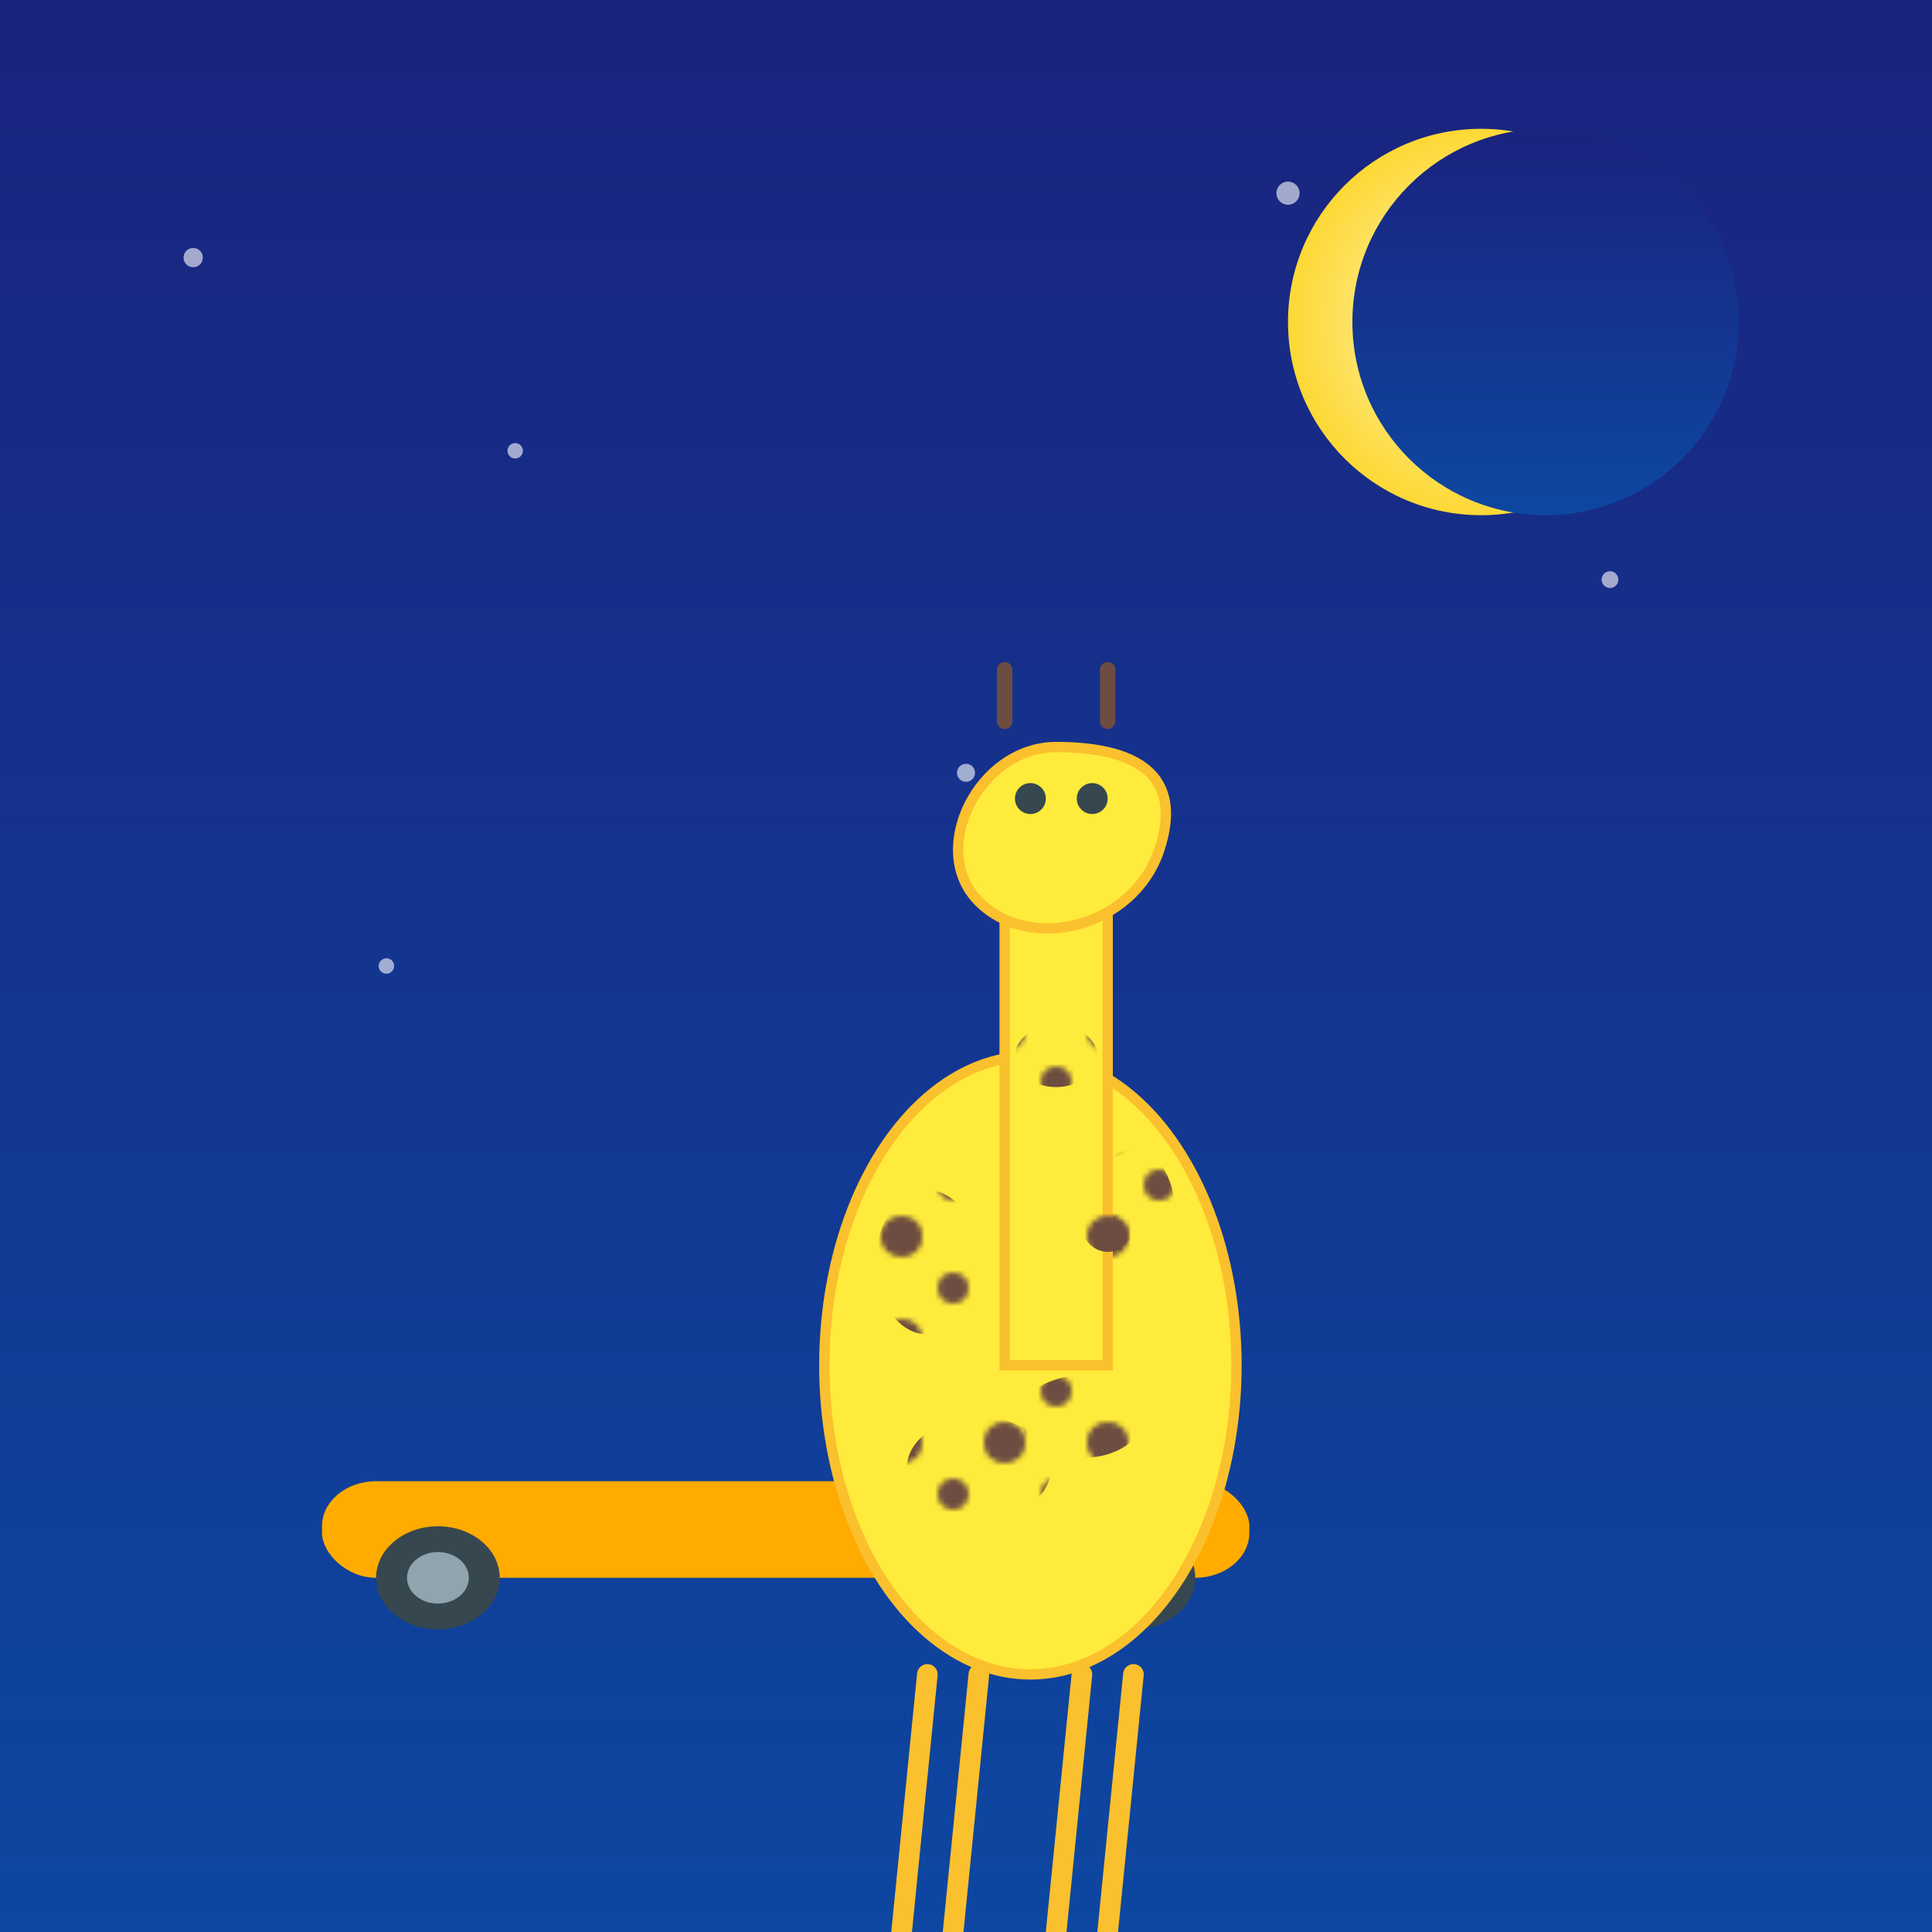 <svg xmlns="http://www.w3.org/2000/svg" viewBox="0 0 300 300">
  <defs>
    <linearGradient id="skyGrad" x1="0" y1="0" x2="0" y2="1">
      <stop offset="0%" stop-color="#1a237e"/>
      <stop offset="100%" stop-color="#0d47a1"/>
    </linearGradient>
    <radialGradient id="moonGrad" cx="50%" cy="50%" r="50%">
      <stop offset="0%" stop-color="#fff9c4"/>
      <stop offset="100%" stop-color="#fdd835"/>
    </radialGradient>
    <pattern id="spotPattern" x="0" y="0" width="20" height="20" patternUnits="userSpaceOnUse">
      <circle cx="5" cy="5" r="3" fill="#6d4c41"/>
      <circle cx="15" cy="15" r="4" fill="#6d4c41"/>
    </pattern>
  </defs>
  <!-- Sky -->
  <rect width="300" height="300" fill="url(#skyGrad)"/>
  <!-- Stars -->
  <g fill="#fff" opacity="0.6">
    <circle cx="30" cy="40" r="1.5"/>
    <circle cx="80" cy="70" r="1.2"/>
    <circle cx="200" cy="30" r="1.8"/>
    <circle cx="250" cy="90" r="1.3"/>
    <circle cx="150" cy="120" r="1.4"/>
    <circle cx="60" cy="150" r="1.2"/>
  </g>
  <!-- Crescent Moon -->
  <g transform="translate(230,50)">
    <circle cx="0" cy="0" r="30" fill="url(#moonGrad)"/>
    <circle cx="10" cy="0" r="30" fill="url(#skyGrad)"/>
  </g>
  <!-- Skateboard -->
  <g transform="translate(50,230) scale(1.2,1)">
    <rect x="0" y="0" width="120" height="15" rx="7" ry="7" fill="#ffab00"/>
    <circle cx="15" cy="15" r="8" fill="#37474f"/>
    <circle cx="105" cy="15" r="8" fill="#37474f"/>
    <circle cx="15" cy="15" r="4" fill="#90a4ae"/>
    <circle cx="105" cy="15" r="4" fill="#90a4ae"/>
  </g>
  <!-- Giraffe -->
  <g transform="translate(80,100) scale(0.8)">
    <!-- Body -->
    <ellipse cx="100" cy="140" rx="40" ry="60" fill="#ffeb3b" stroke="#fbc02d" stroke-width="2"/>
    <!-- Spots -->
    <ellipse cx="80" cy="120" rx="10" ry="14" fill="url(#spotPattern)"/>
    <ellipse cx="110" cy="150" rx="12" ry="8" fill="url(#spotPattern)"/>
    <ellipse cx="120" cy="110" rx="8" ry="12" fill="url(#spotPattern)"/>
    <ellipse cx="90" cy="160" rx="14" ry="10" fill="url(#spotPattern)"/>
    <!-- Neck -->
    <rect x="95" y="40" width="20" height="100" fill="#ffeb3b" stroke="#fbc02d" stroke-width="2"/>
    <ellipse cx="105" cy="80" rx="8" ry="6" fill="url(#spotPattern)"/>
    <ellipse cx="115" cy="110" rx="6" ry="8" fill="url(#spotPattern)"/>
    <!-- Head -->
    <path d="M105,20 c-15,0 -25,20 -15,30 c10,10 30,5 35,-10 c5,-15 -5,-20 -20,-20" fill="#ffeb3b" stroke="#fbc02d" stroke-width="2"/>
    <!-- Eyes -->
    <circle cx="100" cy="30" r="3" fill="#37474f"/>
    <circle cx="112" cy="30" r="3" fill="#37474f"/>
    <!-- Horns -->
    <line x1="95" y1="15" x2="95" y2="5" stroke="#6d4c41" stroke-width="3" stroke-linecap="round"/>
    <line x1="115" y1="15" x2="115" y2="5" stroke="#6d4c41" stroke-width="3" stroke-linecap="round"/>
    <!-- Legs -->
    <g stroke="#fbc02d" stroke-width="4" stroke-linecap="round">
      <line x1="80" y1="200" x2="75" y2="250"/>
      <line x1="110" y1="200" x2="105" y2="250"/>
      <line x1="90" y1="200" x2="85" y2="250"/>
      <line x1="120" y1="200" x2="115" y2="250"/>
    </g>
  </g>
</svg>